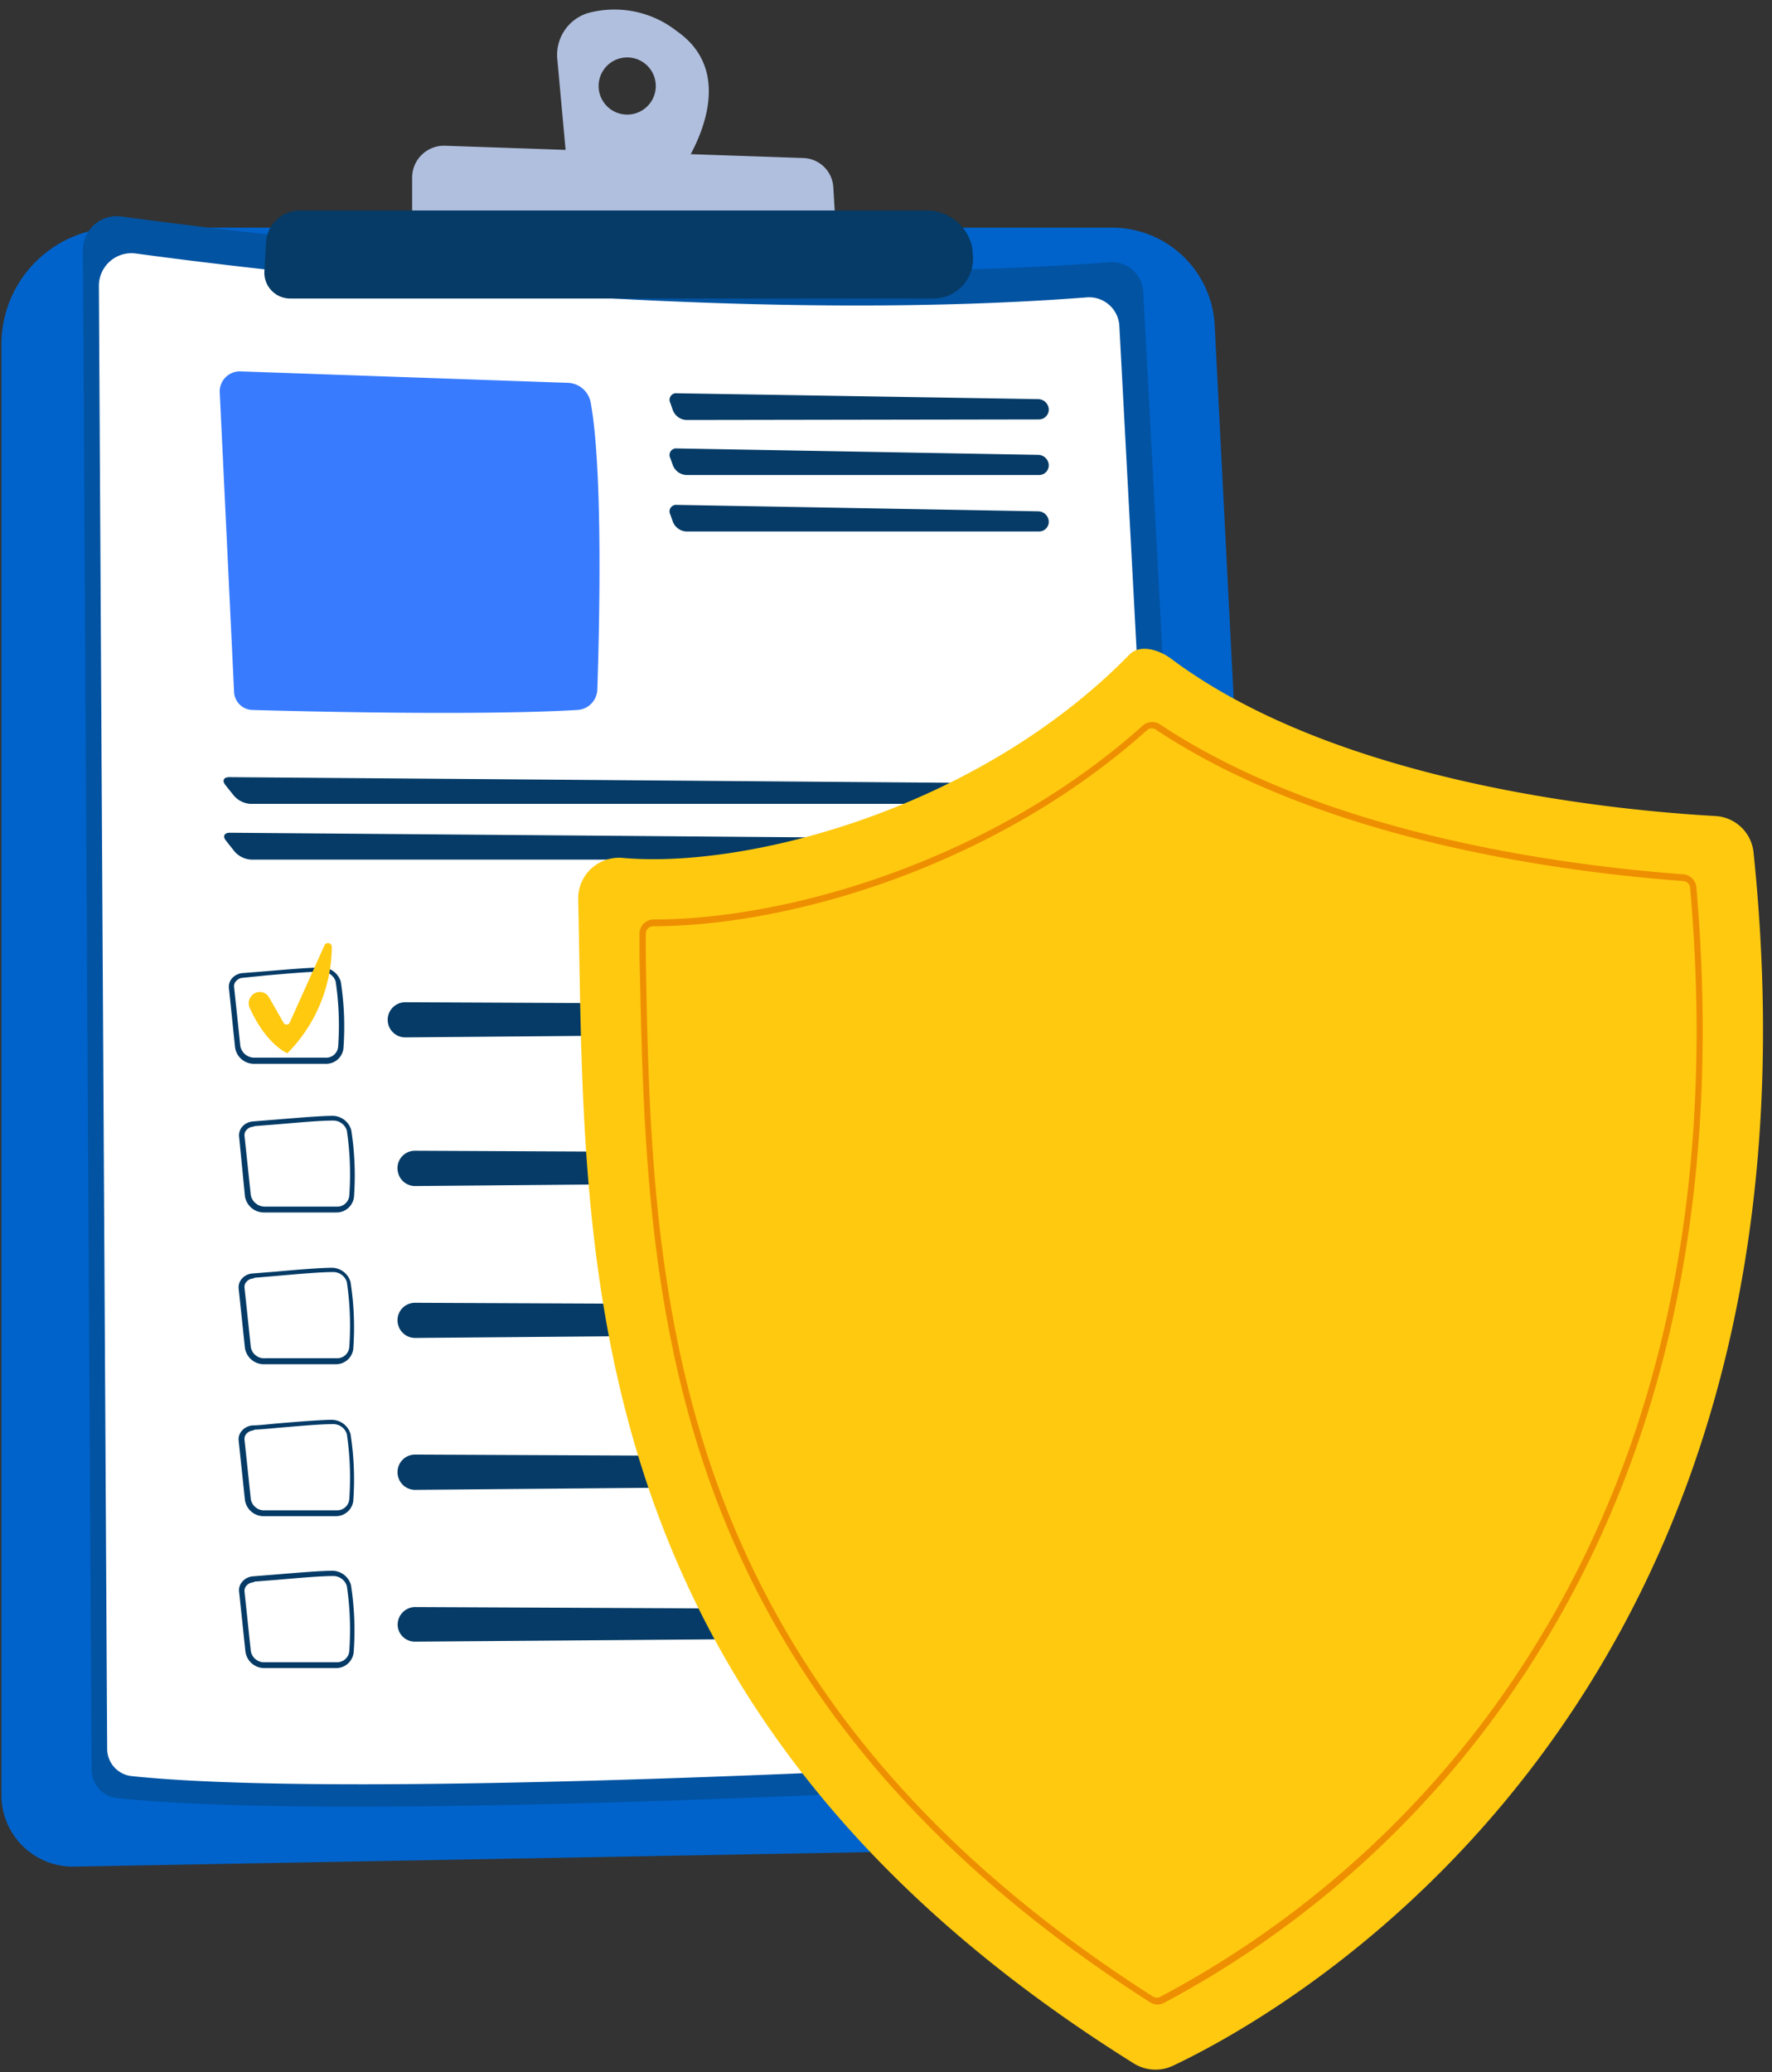 <svg width="124" height="145" xmlns="http://www.w3.org/2000/svg">
    <rect width="100%" height="100%" fill="#333333" stroke="none"/>
    <g fill-rule="nonzero" fill="none">
        <path d="M.1 24.098a8.17 8.17 0 0 1 8.18-8.17h69.54a7.2 7.2 0 0 1 7.18 6.83l5.13 100.82a5.3 5.3 0 0 1-5.21 5.58l-79.68 1.45a5 5 0 0 1-5.14-5V24.098z" fill="#0063CB"/>
        <path d="M5.8 17.518a2.37 2.37 0 0 1 2.69-2.37c9.5 1.29 42.15 5.27 69.15 3.2a2.2 2.2 0 0 1 2.36 2.03l5.38 101.26a2.53 2.53 0 0 1-2.38 2.66c-11.35.67-58.12 3.27-74.79 1.52a2 2 0 0 1-1.8-2l-.61-106.3z" fill="#0253A2"/>
        <path d="M6.92 20.018a2.28 2.28 0 0 1 2.59-2.28c9.14 1.24 40.56 5.07 66.54 3.07a2.12 2.12 0 0 1 2.28 2l5.18 97.45a2.43 2.43 0 0 1-2.29 2.56c-10.92.64-55.93 3.14-72 1.46a1.92 1.92 0 0 1-1.72-1.9l-.58-102.36z" fill="#FFF"/>
        <path d="m15.38 27.518 1 20.89a1.32 1.32 0 0 0 1.29 1.27c3.86.11 15.92.4 22.73 0a1.48 1.48 0 0 0 1.4-1.44c.13-3.91.42-15.32-.47-20.09a1.68 1.68 0 0 0-1.59-1.36l-22.87-.8a1.41 1.41 0 0 0-1.49 1.53z" fill="#387BFF"/>
        <path d="M72.7 29.348a.69.69 0 0 0 .69-.7.75.75 0 0 0-.73-.72l-25.29-.41a.46.46 0 0 0-.47.66l.19.54c.156.388.523.65.94.67l24.67-.04zM47.37 31.378a.46.46 0 0 0-.47.66l.19.53c.156.388.523.65.94.67H72.7a.68.68 0 0 0 .69-.7.75.75 0 0 0-.73-.71l-25.29-.45zM47.37 35.328a.46.46 0 0 0-.47.66l.19.53c.156.388.523.65.94.67H72.7a.68.68 0 0 0 .69-.7.75.75 0 0 0-.73-.71l-25.29-.45zM75.14 56.248a.65.65 0 0 0 .66-.7.79.79 0 0 0-.76-.71l-59-.46c-.39 0-.51.24-.27.55l.61.76a1.67 1.67 0 0 0 1.15.56h57.61zM16.08 58.268c-.39 0-.51.25-.27.55l.61.77a1.67 1.67 0 0 0 1.15.56h57.57a.66.66 0 0 0 .66-.71.78.78 0 0 0-.76-.7l-58.96-.47zM23.5 84.838h-5a1.34 1.34 0 0 1-1.36-1.14l-.41-4.18a.92.92 0 0 1 .22-.68 1.11 1.11 0 0 1 .75-.37l1.63-.13c1.32-.11 3-.25 3.87-.26a1.37 1.37 0 0 1 1.38 1 20.59 20.59 0 0 1 .19 4.69 1.23 1.23 0 0 1-1.27 1.07zm-5.77-6a.66.66 0 0 0-.49.24.52.52 0 0 0-.13.39l.44 4.16a1 1 0 0 0 1 .8h5a.84.84 0 0 0 .89-.75 20.92 20.92 0 0 0-.17-4.58 1 1 0 0 0-1-.69c-.9 0-2.53.15-3.83.26l-1.64.13-.07.04zM27.86 82.068a1.22 1.22 0 0 0 1.2.92l45.88-.39a.93.93 0 0 0 0-1.86l-45.89-.22a1.22 1.22 0 0 0-1.19 1.55zM23.5 95.458h-5a1.34 1.34 0 0 1-1.36-1.14l-.44-4.16a.92.92 0 0 1 .22-.68c.19-.22.46-.354.75-.37l1.63-.13c1.32-.12 3-.26 3.87-.27a1.37 1.37 0 0 1 1.36 1 20.65 20.65 0 0 1 .19 4.69 1.22 1.22 0 0 1-1.22 1.06zm-5.77-6a.66.66 0 0 0-.49.24.52.52 0 0 0-.13.39l.44 4.16a.94.94 0 0 0 1 .79h5a.85.85 0 0 0 .89-.76 21 21 0 0 0-.17-4.58 1 1 0 0 0-1-.69c-.9 0-2.53.15-3.83.26l-1.64.14-.07.05zM27.86 92.698a1.23 1.23 0 0 0 1.2.92l45.88-.39a.94.94 0 0 0 0-1.87l-45.88-.2a1.22 1.22 0 0 0-1.2 1.54zM23.5 106.088h-5a1.32 1.32 0 0 1-1.36-1.13l-.44-4.16a.9.9 0 0 1 .22-.68c.191-.22.46-.356.75-.38.42 0 1-.07 1.63-.13 1.32-.11 3-.25 3.87-.26a1.37 1.37 0 0 1 1.36 1 20.65 20.65 0 0 1 .19 4.69 1.22 1.22 0 0 1-1.22 1.05zm-5.77-6a.74.74 0 0 0-.49.24.55.55 0 0 0-.13.4l.44 4.16a.94.94 0 0 0 1 .79h5a.85.85 0 0 0 .89-.76 21 21 0 0 0-.17-4.58 1 1 0 0 0-1-.69c-.9 0-2.53.15-3.83.26-.63.06-1.22.11-1.64.13l-.07.05zM27.86 103.328a1.23 1.23 0 0 0 1.2.92l45.88-.4a.93.93 0 0 0 0-1.86l-45.88-.21a1.23 1.23 0 0 0-1.2 1.55zM23.5 116.718h-5a1.33 1.33 0 0 1-1.33-1.2l-.44-4.16a.89.89 0 0 1 .22-.68 1.08 1.08 0 0 1 .75-.38l1.63-.13c1.32-.11 3-.25 3.87-.26a1.37 1.37 0 0 1 1.36 1 20.62 20.62 0 0 1 .19 4.69 1.23 1.23 0 0 1-1.25 1.12zm-5.77-6a.7.7 0 0 0-.49.24.55.55 0 0 0-.13.4l.44 4.16a.94.94 0 0 0 1 .79h5a.85.85 0 0 0 .89-.76 21 21 0 0 0-.17-4.58 1 1 0 0 0-1-.69c-.9 0-2.53.15-3.83.26l-1.64.13-.07.05zM27.86 113.958c.14.546.637.923 1.2.91l45.88-.35a.93.93 0 0 0 0-1.86l-45.88-.21a1.23 1.23 0 0 0-1.2 1.51zM22.81 74.438h-5a1.34 1.34 0 0 1-1.36-1.14l-.43-4.16a.91.91 0 0 1 .21-.68 1.11 1.11 0 0 1 .76-.37l1.63-.13c1.31-.11 2.94-.25 3.86-.26a1.39 1.39 0 0 1 1.37 1 20.7 20.7 0 0 1 .18 4.69 1.22 1.22 0 0 1-1.22 1.05zM17 68.418a.7.7 0 0 0-.49.24.52.52 0 0 0-.13.39l.44 4.16a1 1 0 0 0 1 .8h4.95a.84.84 0 0 0 .89-.75 20.92 20.92 0 0 0-.17-4.58 1 1 0 0 0-1-.69c-.9 0-2.53.15-3.83.26l-1.66.17zM27.17 71.668a1.23 1.23 0 0 0 1.2.92l45.88-.39a.93.93 0 0 0 0-1.86l-45.88-.21a1.23 1.23 0 0 0-1.2 1.54z" fill="#053B66"/>
        <path d="M17.79 69.518a.75.75 0 0 1 1.05.29l1 1.75a.24.24 0 0 0 .43 0l2.43-5.4a.27.27 0 0 1 .52.12 10.7 10.7 0 0 1-3.11 7.42s-1.45-.57-2.62-3.14a.8.8 0 0 1 .3-1.04z" fill="#FFC910"/>
        <path d="M47.36 2.178a7.06 7.06 0 0 0-6.23-1.26A3.06 3.06 0 0 0 39 4.148l.66 7.23 7.89.7s4.74-6.47-.19-9.9zm-3.47 5.84a2 2 0 1 1 0-4 2 2 0 0 1 0 4z" fill="#B0BFDE"/>
        <path d="M28.84 16.058v-3.64a2.23 2.23 0 0 1 2.3-2.22l25.09.86a2.17 2.17 0 0 1 2.08 2l.21 3.5-29.68-.5z" fill="#B0BFDE"/>
        <path d="M30.2 14.918a.2.2 0 0 1-.19-.19v-1.48a2.07 2.07 0 0 1 2.06-2.06h4a.2.2 0 0 1 .19.19.19.19 0 0 1-.19.19h-4a1.69 1.69 0 0 0-1.68 1.68v1.48a.19.19 0 0 1-.19.19z" fill="#B0BFDE"/>
        <path d="M18.62 16.978a2.36 2.36 0 0 1 2.38-2.25h43.85a3.24 3.24 0 0 1 3.2 2.69v.21a2.78 2.78 0 0 1-2.74 3.26h-45a1.81 1.81 0 0 1-1.81-1.9l.12-2.01z" fill="#053B66"/>
        <path d="M41.36 60.788a2.89 2.89 0 0 1 2.21-.76c8.68.78 24.88-3.4 35.47-14.23.74-.75 2.08-.33 2.92.3 11.77 8.8 31.29 10.62 38.07 11a2.84 2.84 0 0 1 2.68 2.56c6.16 59.51-32.59 81.08-40.62 84.88a2.87 2.87 0 0 1-2.74-.15c-40-25-38.34-57.4-38.89-81.44a2.86 2.86 0 0 1 .9-2.16z" fill="#FFC910"/>
        <path d="M81 140.258a.94.94 0 0 1-.53-.16c-15.36-9.82-25.38-21.58-30.61-35.89-4.68-12.8-4.86-25.83-5.11-37.33v-1.53a1 1 0 0 1 .28-.71 1 1 0 0 1 .71-.3c9.51 0 23.77-4.19 34.23-13.57a1 1 0 0 1 1.21-.08c11.46 7.62 27.82 9.83 36.62 10.49a1 1 0 0 1 .91.9c2 23.23-2.8 42.88-14.37 58.39a68.86 68.86 0 0 1-22.89 19.68 1 1 0 0 1-.45.11zm-35.28-75.45a.53.53 0 0 0-.53.53v1.53c.2 11.46.43 24.45 5.08 37.18 5.2 14.23 15.15 25.9 30.42 35.66a.54.54 0 0 0 .52 0 68.59 68.59 0 0 0 22.79-19.52c11.49-15.42 16.3-35 14.27-58.07a.51.51 0 0 0-.48-.47c-8.8-.65-25.29-2.89-36.87-10.57a.51.51 0 0 0-.64 0c-10.58 9.5-24.97 13.73-34.56 13.73z" fill="#EE8F01"/>
        <path d="M64.64 91.208a5.2 5.2 0 0 1 7.18 2l6.7 12a1.67 1.67 0 0 0 3-.13l16.6-36.95a1.85 1.85 0 0 1 3.54.8c-.17 11.3-3.17 32.78-21.23 50.77 0 0-10-3.87-18-21.47a5.45 5.45 0 0 1 2.21-7.02z" fill="#FFC910"/>
    </g>
</svg>
